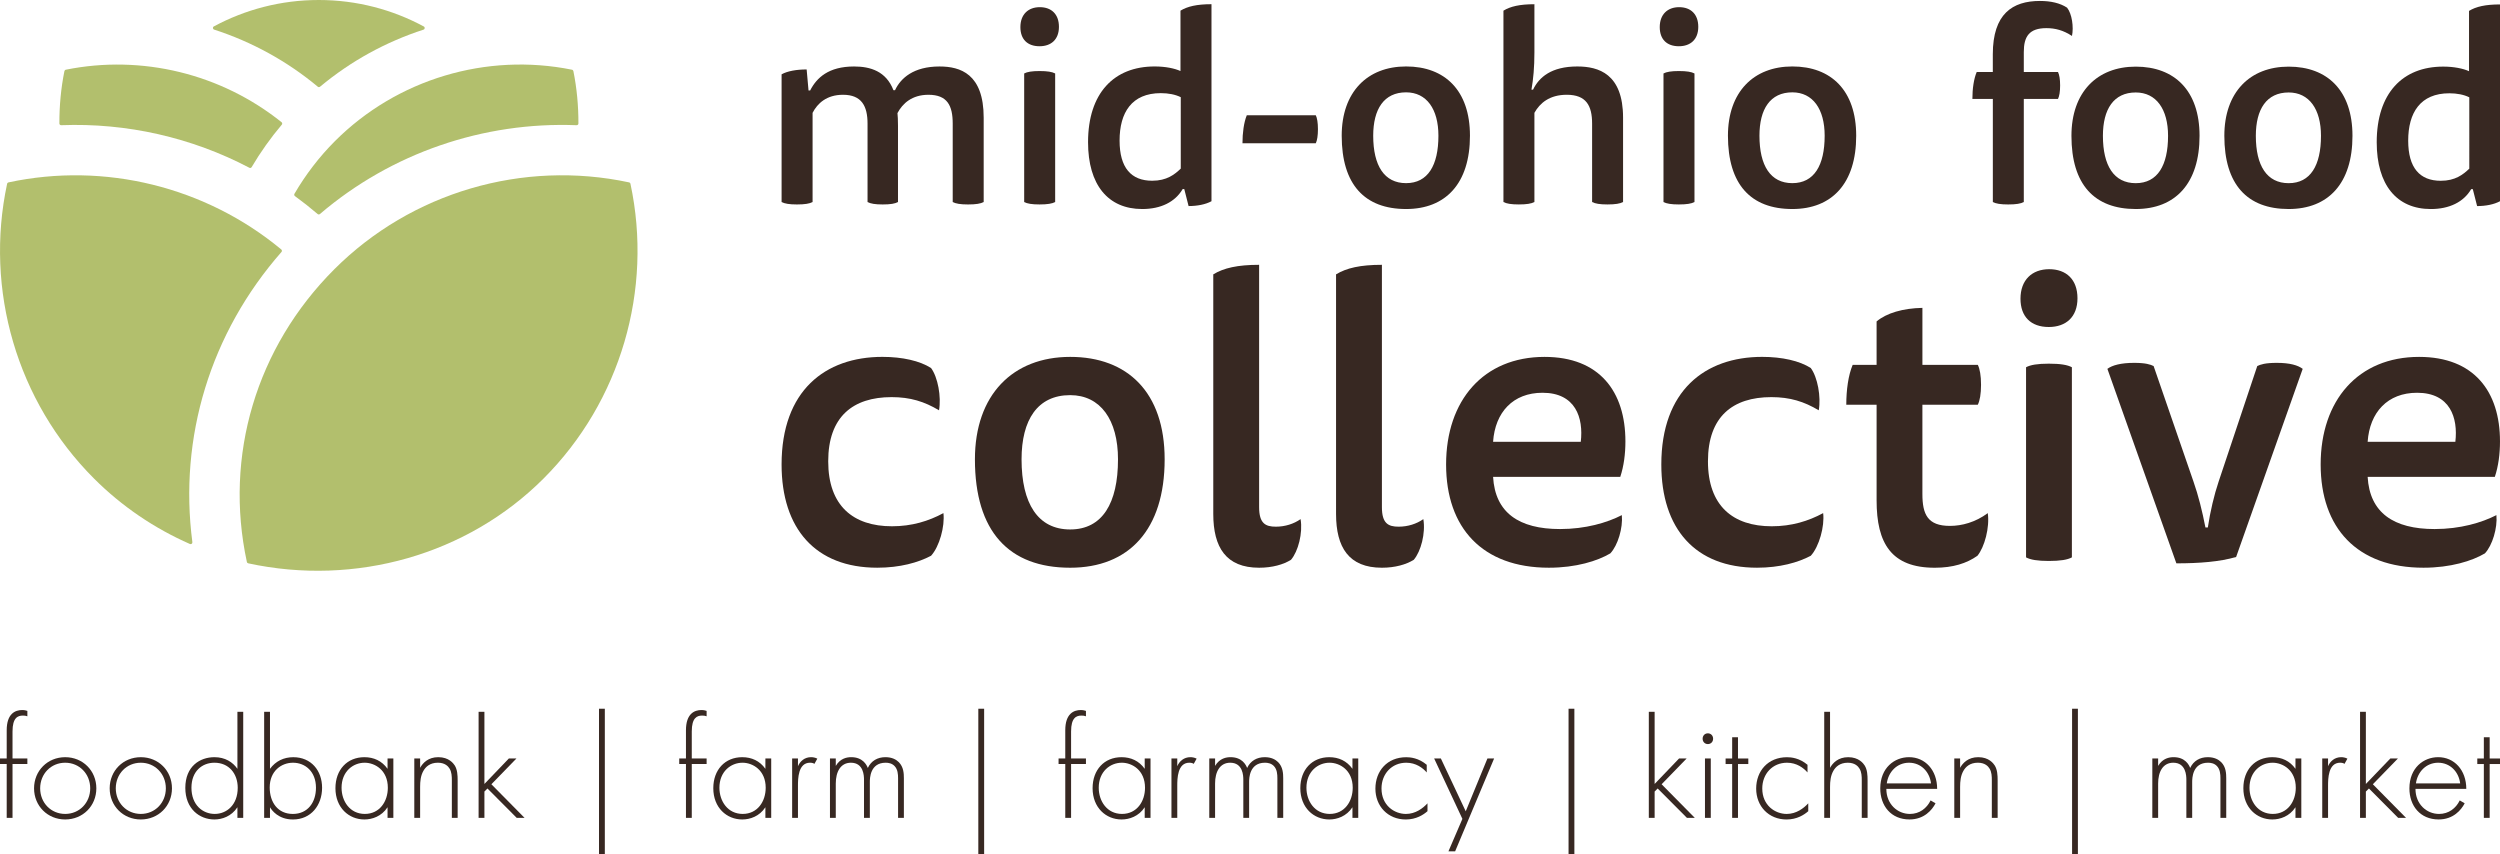 <?xml version="1.0" encoding="utf-8"?>
<!-- Generator: Adobe Illustrator 14.0.0, SVG Export Plug-In . SVG Version: 6.00 Build 43363)  -->
<!DOCTYPE svg PUBLIC "-//W3C//DTD SVG 1.1//EN" "http://www.w3.org/Graphics/SVG/1.1/DTD/svg11.dtd">
<svg version="1.1" id="Layer_1" xmlns="http://www.w3.org/2000/svg" xmlns:xlink="http://www.w3.org/1999/xlink" x="0px" y="0px"
	 width="177.493px" height="60.65px" viewBox="0 0 177.493 60.65" enable-background="new 0 0 177.493 60.65" xml:space="preserve">
<g>
	<defs>
		<rect id="SVGID_1_" width="177.493" height="60.65"/>
	</defs>
	<clipPath id="SVGID_2_">
		<use xlink:href="#SVGID_1_"  overflow="visible"/>
	</clipPath>
	<path clip-path="url(#SVGID_2_)" fill="#372822" d="M141.484,5.113V3.851c0-2.867,1.396-3.783,3.346-3.783
		c0.782,0,1.432,0.152,1.928,0.478c0.346,0.438,0.479,1.376,0.346,2.006c-0.612-0.402-1.185-0.554-1.814-0.554
		c-1.225,0-1.606,0.594-1.606,1.7v1.415h2.427c0.097,0.191,0.152,0.516,0.152,0.955c0,0.44-0.056,0.766-0.152,0.956h-2.427v7.32
		c-0.21,0.115-0.554,0.172-1.108,0.172c-0.535,0-0.88-0.057-1.09-0.172v-7.32h-1.452c0-0.708,0.096-1.414,0.306-1.911H141.484z"/>
	<path clip-path="url(#SVGID_2_)" fill="#372822" d="M156.162,9.643c0,3.382-1.718,5.197-4.529,5.197
		c-2.941,0-4.566-1.738-4.566-5.197c0-3.097,1.814-4.912,4.566-4.912S156.162,6.432,156.162,9.643 M151.632,13.005
		c1.548,0,2.294-1.261,2.294-3.362c0-1.894-0.842-3.078-2.294-3.078c-1.565,0-2.331,1.184-2.331,3.078
		C149.301,11.764,150.084,13.005,151.632,13.005"/>
	<path clip-path="url(#SVGID_2_)" fill="#372822" d="M167.019,9.643c0,3.382-1.72,5.197-4.53,5.197
		c-2.942,0-4.567-1.738-4.567-5.197c0-3.097,1.815-4.912,4.567-4.912S167.019,6.432,167.019,9.643 M162.489,13.005
		c1.548,0,2.294-1.261,2.294-3.362c0-1.894-0.841-3.078-2.294-3.078c-1.566,0-2.331,1.184-2.331,3.078
		C160.158,11.764,160.941,13.005,162.489,13.005"/>
	<path clip-path="url(#SVGID_2_)" fill="#372822" d="M175.294,0.774c0.498-0.306,1.166-0.459,2.199-0.459v13.971
		c-0.421,0.229-1.014,0.345-1.625,0.345l-0.307-1.205h-0.113c-0.535,0.918-1.55,1.415-2.867,1.415c-2.429,0-3.841-1.721-3.841-4.741
		c0-3.478,1.834-5.371,4.72-5.371c0.764,0,1.414,0.136,1.834,0.326V0.774z M175.314,6.91c-0.383-0.191-0.88-0.287-1.415-0.287
		c-2.063,0-2.924,1.377-2.924,3.362c0,1.933,0.822,2.85,2.313,2.85c1.031,0,1.586-0.441,2.025-0.861V6.91z"/>
	<path clip-path="url(#SVGID_2_)" fill="#372822" d="M63.329,37.364c1.415,0,2.604-0.368,3.651-0.935
		c0.113,0.935-0.283,2.377-0.877,3.028c-0.906,0.481-2.207,0.849-3.82,0.849c-4.387,0-6.793-2.772-6.793-7.328
		c0-5.235,3.085-7.641,7.16-7.641c1.415,0,2.661,0.283,3.453,0.793c0.481,0.65,0.735,2.037,0.565,3
		c-1.046-0.622-2.037-0.935-3.367-0.935c-2.744,0-4.5,1.386-4.5,4.556S60.584,37.364,63.329,37.364"/>
	<path clip-path="url(#SVGID_2_)" fill="#372822" d="M82.687,32.611c0,5.008-2.546,7.696-6.707,7.696
		c-4.356,0-6.763-2.575-6.763-7.696c0-4.583,2.69-7.273,6.763-7.273C80.054,25.337,82.687,27.857,82.687,32.611 M75.979,37.59
		c2.292,0,3.396-1.868,3.396-4.979c0-2.802-1.245-4.557-3.396-4.557c-2.32,0-3.451,1.755-3.451,4.557
		C72.528,35.751,73.688,37.59,75.979,37.59"/>
	<path clip-path="url(#SVGID_2_)" fill="#372822" d="M89.394,40.307c-2.349,0-3.255-1.443-3.255-3.82V19.479
		c0.736-0.452,1.728-0.678,3.255-0.678v17.205c0,1.16,0.452,1.387,1.188,1.387c0.651,0,1.274-0.197,1.755-0.537
		c0.169,0.99-0.171,2.292-0.679,2.887C91.122,40.08,90.33,40.307,89.394,40.307"/>
	<path clip-path="url(#SVGID_2_)" fill="#372822" d="M98.112,40.307c-2.351,0-3.256-1.443-3.256-3.82V19.479
		c0.736-0.452,1.728-0.678,3.256-0.678v17.205c0,1.16,0.451,1.387,1.188,1.387c0.65,0,1.272-0.197,1.753-0.537
		c0.17,0.99-0.17,2.292-0.678,2.887C99.838,40.08,99.045,40.307,98.112,40.307"/>
	<path clip-path="url(#SVGID_2_)" fill="#372822" d="M106.005,33.854c0.142,2.549,1.84,3.707,4.755,3.707
		c1.813,0,3.339-0.451,4.386-0.989c0.085,0.905-0.281,2.149-0.819,2.717c-0.906,0.538-2.435,1.017-4.358,1.017
		c-4.725,0-7.3-2.828-7.3-7.328c0-4.556,2.659-7.64,6.989-7.64c3.903,0,5.742,2.462,5.742,6c0,0.876-0.111,1.754-0.365,2.517
		H106.005z M112.231,31.366c0.198-1.699-0.365-3.481-2.717-3.481c-2.093,0-3.367,1.385-3.509,3.481H112.231z"/>
	<path clip-path="url(#SVGID_2_)" fill="#372822" d="M125.788,37.364c1.415,0,2.604-0.368,3.651-0.935
		c0.113,0.935-0.283,2.377-0.878,3.028c-0.905,0.481-2.207,0.849-3.819,0.849c-4.387,0-6.793-2.772-6.793-7.328
		c0-5.235,3.085-7.641,7.161-7.641c1.414,0,2.66,0.283,3.451,0.793c0.481,0.65,0.736,2.037,0.565,3
		c-1.047-0.622-2.036-0.935-3.366-0.935c-2.745,0-4.5,1.386-4.5,4.556S123.042,37.364,125.788,37.364"/>
	<path clip-path="url(#SVGID_2_)" fill="#372822" d="M140.419,25.904c0.143,0.283,0.229,0.764,0.229,1.415
		c0,0.649-0.086,1.131-0.229,1.414h-3.934v6.339c0,1.444,0.369,2.265,1.954,2.265c0.848,0,1.81-0.256,2.688-0.906
		c0.143,1.019-0.227,2.405-0.735,3.027c-0.765,0.538-1.728,0.85-3.028,0.85c-3.084,0-4.131-1.727-4.131-4.782v-6.792h-2.152
		c0-1.047,0.144-2.094,0.453-2.829h1.699v-3.085c0.708-0.594,1.867-0.935,3.253-0.962v4.047H140.419z"/>
	<path clip-path="url(#SVGID_2_)" fill="#372822" d="M147.495,21.178c0,1.33-0.821,2.038-2.038,2.038
		c-1.273,0-2.008-0.737-2.008-2.009c0-1.33,0.819-2.095,2.038-2.095C146.703,19.112,147.495,19.847,147.495,21.178 M143.844,26.074
		c0.313-0.17,0.821-0.255,1.612-0.255c0.822,0,1.331,0.085,1.642,0.255v13.498c-0.311,0.17-0.819,0.255-1.642,0.255
		c-0.791,0-1.3-0.085-1.612-0.255V26.074z"/>
	<path clip-path="url(#SVGID_2_)" fill="#372822" d="M156.75,37.449c0.17-1.132,0.451-2.321,0.766-3.254l2.743-8.206
		c0.226-0.113,0.564-0.227,1.388-0.227c0.932,0,1.5,0.17,1.838,0.425l-4.726,13.357c-1.159,0.339-2.604,0.452-4.243,0.452
		l-4.897-13.809c0.34-0.255,0.962-0.425,1.896-0.425c0.82,0,1.159,0.114,1.386,0.227l2.831,8.206
		c0.339,0.962,0.623,2.094,0.847,3.254H156.75z"/>
	<path clip-path="url(#SVGID_2_)" fill="#372822" d="M168.096,33.854c0.144,2.549,1.84,3.707,4.755,3.707
		c1.813,0,3.34-0.451,4.387-0.989c0.085,0.905-0.282,2.149-0.819,2.717c-0.907,0.538-2.435,1.017-4.359,1.017
		c-4.725,0-7.3-2.828-7.3-7.328c0-4.556,2.66-7.64,6.989-7.64c3.904,0,5.743,2.462,5.743,6c0,0.876-0.111,1.754-0.366,2.517H168.096
		z M174.323,31.366c0.198-1.699-0.366-3.481-2.716-3.481c-2.095,0-3.367,1.385-3.511,3.481H174.323z"/>
	<path clip-path="url(#SVGID_2_)" fill="#372822" d="M75.182,1.905c0,0.9-0.555,1.378-1.378,1.378c-0.861,0-1.359-0.497-1.359-1.358
		c0-0.9,0.556-1.416,1.377-1.416C74.646,0.509,75.182,1.006,75.182,1.905 M72.714,5.216c0.21-0.115,0.554-0.172,1.09-0.172
		c0.555,0,0.899,0.057,1.11,0.172v9.128c-0.211,0.114-0.555,0.171-1.11,0.171c-0.536,0-0.88-0.057-1.09-0.171V5.216z"/>
	<path clip-path="url(#SVGID_2_)" fill="#372822" d="M83.811,0.757c0.499-0.305,1.167-0.459,2.201-0.459v13.988
		c-0.42,0.23-1.013,0.343-1.626,0.343l-0.306-1.205h-0.115c-0.536,0.918-1.55,1.416-2.87,1.416c-2.43,0-3.846-1.72-3.846-4.744
		c0-3.483,1.836-5.378,4.725-5.378c0.767,0,1.417,0.135,1.837,0.325V0.757z M83.831,6.9c-0.383-0.191-0.881-0.287-1.416-0.287
		c-2.066,0-2.928,1.378-2.928,3.368c0,1.932,0.823,2.851,2.315,2.851c1.034,0,1.589-0.44,2.029-0.861V6.9z"/>
	<path clip-path="url(#SVGID_2_)" fill="#372822" d="M93.417,8.182c0.096,0.191,0.153,0.536,0.153,0.995
		c0,0.459-0.058,0.804-0.153,0.994h-5.205c0-0.726,0.096-1.472,0.307-1.989H93.417z"/>
	<path clip-path="url(#SVGID_2_)" fill="#372822" d="M104.363,9.636c0,3.387-1.722,5.204-4.535,5.204
		c-2.945,0-4.571-1.741-4.571-5.204c0-3.1,1.816-4.918,4.571-4.918C102.583,4.718,104.363,6.421,104.363,9.636 M99.828,13.003
		c1.549,0,2.296-1.263,2.296-3.367c0-1.894-0.842-3.08-2.296-3.08c-1.567,0-2.334,1.186-2.334,3.08
		C97.494,11.76,98.279,13.003,99.828,13.003"/>
	<path clip-path="url(#SVGID_2_)" fill="#372822" d="M120.573,1.905c0,0.9-0.557,1.378-1.379,1.378c-0.86,0-1.357-0.497-1.357-1.358
		c0-0.9,0.554-1.416,1.376-1.416C120.037,0.509,120.573,1.006,120.573,1.905 M118.103,5.216c0.21-0.115,0.557-0.172,1.091-0.172
		c0.556,0,0.899,0.057,1.109,0.172v9.128c-0.21,0.114-0.554,0.171-1.109,0.171c-0.534,0-0.881-0.057-1.091-0.171V5.216z"/>
	<path clip-path="url(#SVGID_2_)" fill="#372822" d="M131.785,9.636c0,3.387-1.721,5.204-4.535,5.204
		c-2.945,0-4.571-1.741-4.571-5.204c0-3.1,1.816-4.918,4.571-4.918C130.005,4.718,131.785,6.421,131.785,9.636 M127.25,13.003
		c1.55,0,2.296-1.263,2.296-3.367c0-1.894-0.842-3.08-2.296-3.08c-1.568,0-2.334,1.186-2.334,3.08
		C124.916,11.76,125.701,13.003,127.25,13.003"/>
	<path clip-path="url(#SVGID_2_)" fill="#372822" d="M57.691,14.344c-0.21,0.115-0.556,0.172-1.11,0.172
		c-0.536,0-0.88-0.057-1.09-0.172V5.276c0.421-0.23,1.052-0.345,1.779-0.345l0.133,1.492h0.116c0.459-0.899,1.301-1.703,3.119-1.703
		c1.165,0,2.277,0.344,2.793,1.683h0.114c0.402-0.86,1.32-1.683,3.157-1.683c1.473,0,3.137,0.517,3.137,3.636v5.988
		c-0.21,0.115-0.554,0.172-1.109,0.172c-0.536,0-0.88-0.057-1.09-0.172V8.776c0-1.281-0.384-2.047-1.722-2.047
		c-1.167,0-1.837,0.612-2.201,1.301c0.02,0.134,0.038,0.536,0.038,0.899v5.415c-0.21,0.115-0.536,0.172-1.089,0.172
		c-0.537,0-0.863-0.057-1.073-0.172V8.776c0-1.244-0.421-2.047-1.74-2.047c-1.167,0-1.818,0.612-2.162,1.282V14.344z"/>
	<path clip-path="url(#SVGID_2_)" fill="#372822" d="M108.939,14.343c-0.21,0.115-0.555,0.172-1.108,0.172
		c-0.537,0-0.881-0.057-1.091-0.172V0.758c0.497-0.306,1.167-0.458,2.199-0.458v3.424c0,1.053-0.077,1.894-0.21,2.641h0.114
		c0.422-0.881,1.301-1.646,3.138-1.646c1.512,0,3.252,0.518,3.252,3.635v5.989c-0.21,0.115-0.554,0.172-1.108,0.172
		c-0.537,0-0.88-0.057-1.09-0.172V8.775c0-1.281-0.423-2.047-1.801-2.047c-1.223,0-1.911,0.594-2.295,1.282V14.343z"/>
	<path clip-path="url(#SVGID_2_)" fill="#B2BF6D" d="M22.631,0c-2.693,0-5.229,0.681-7.449,1.876
		c-0.097,0.051-0.082,0.192,0.021,0.226c2.665,0.864,5.169,2.228,7.362,4.057c0.045,0.036,0.109,0.036,0.154,0
		c2.187-1.826,4.687-3.19,7.349-4.054c0.101-0.034,0.117-0.174,0.021-0.225C27.866,0.682,25.328,0,22.631,0"/>
	<path clip-path="url(#SVGID_2_)" fill="#B2BF6D" d="M4.573,5.049c-0.249,1.233-0.36,2.48-0.357,3.718
		c0.001,0.07,0.059,0.125,0.128,0.122c4.648-0.179,9.264,0.87,13.363,3.023c0.056,0.031,0.126,0.01,0.158-0.045
		c0.624-1.057,1.34-2.066,2.141-3.015c0.045-0.053,0.038-0.133-0.017-0.176c-4.277-3.43-9.908-4.818-15.315-3.727
		C4.624,4.959,4.584,5,4.573,5.049"/>
	<path clip-path="url(#SVGID_2_)" fill="#B2BF6D" d="M40.709,5.049c-0.011-0.049-0.049-0.09-0.101-0.1
		c-6.065-1.226-12.421,0.664-16.823,5.065c-1.131,1.132-2.092,2.394-2.881,3.746c-0.031,0.056-0.016,0.125,0.035,0.163
		c0.552,0.402,1.091,0.826,1.614,1.274c0.045,0.039,0.112,0.039,0.158,0c5.078-4.339,11.623-6.567,18.227-6.307
		c0.069,0.002,0.128-0.052,0.128-0.123C41.069,7.529,40.958,6.282,40.709,5.049"/>
	<path clip-path="url(#SVGID_2_)" fill="#B2BF6D" d="M0.603,12.949c-0.049,0.011-0.088,0.049-0.098,0.099
		c-1.613,7.529,0.698,15.456,6.168,20.926c1.983,1.983,4.301,3.546,6.813,4.649c0.087,0.039,0.184-0.035,0.172-0.131
		c-0.976-7.442,1.282-14.859,6.326-20.602c0.046-0.053,0.041-0.133-0.013-0.178C14.613,13.268,7.447,11.482,0.603,12.949"/>
	<path clip-path="url(#SVGID_2_)" fill="#B2BF6D" d="M44.76,13.047c-0.01-0.049-0.049-0.088-0.1-0.099
		c-7.529-1.611-15.456,0.701-20.925,6.169c-5.553,5.554-7.831,13.249-6.208,20.779c0.01,0.049,0.049,0.088,0.098,0.099
		c7.614,1.646,15.557-0.611,20.967-6.021C44.061,28.503,46.371,20.576,44.76,13.047"/>
	<path clip-path="url(#SVGID_2_)" fill="#372822" d="M49.114,54.244v3.822h-0.413v-3.822h-0.477v-0.393h0.477v-2.004
		c0-1.188,0.609-1.437,1.105-1.437c0.174,0,0.289,0.041,0.362,0.062v0.383c-0.103-0.042-0.197-0.051-0.322-0.051
		c-0.361,0-0.732,0.154-0.732,1.126v1.921h1.054v0.393H49.114z"/>
	<path clip-path="url(#SVGID_2_)" fill="#372822" d="M54.341,53.851h0.413v4.215h-0.413v-0.754
		c-0.424,0.652-1.095,0.868-1.643,0.868c-1.106,0-2.056-0.837-2.056-2.221c0-1.303,0.827-2.201,2.056-2.201
		c0.661,0,1.24,0.258,1.643,0.826V53.851z M51.076,55.928c0,0.95,0.589,1.858,1.654,1.858c1.053,0,1.632-0.888,1.632-1.858
		c0-1.251-0.92-1.777-1.644-1.777C51.883,54.151,51.076,54.782,51.076,55.928"/>
	<path clip-path="url(#SVGID_2_)" fill="#372822" d="M56.24,53.851h0.413v0.547c0.155-0.36,0.476-0.641,0.93-0.641
		c0.114,0,0.29,0.022,0.445,0.105l-0.207,0.371c-0.041-0.031-0.124-0.083-0.31-0.083c-0.847,0-0.858,1.125-0.858,1.652v2.264H56.24
		V53.851z"/>
	<path clip-path="url(#SVGID_2_)" fill="#372822" d="M58.925,53.851h0.413v0.526c0.32-0.547,0.806-0.62,1.095-0.62
		c0.826,0,1.096,0.549,1.18,0.766c0.236-0.506,0.69-0.766,1.249-0.766c0.464,0,0.763,0.166,0.95,0.353
		c0.341,0.341,0.361,0.805,0.361,1.146v2.811h-0.412v-2.811c0-0.279-0.021-0.631-0.249-0.868c-0.186-0.196-0.434-0.237-0.631-0.237
		c-1.115,0-1.125,1.116-1.125,1.373v2.543h-0.414v-2.708c0-0.269-0.021-1.208-0.93-1.208c-0.732,0-1.074,0.641-1.074,1.477v2.439
		h-0.413V53.851z"/>
	<rect x="42.528" y="50.318" clip-path="url(#SVGID_2_)" fill="#372822" width="0.413" height="10.332"/>
	<path clip-path="url(#SVGID_2_)" fill="#372822" d="M76.044,54.244v3.822h-0.413v-3.822h-0.476v-0.393h0.476v-2.004
		c0-1.188,0.609-1.437,1.105-1.437c0.175,0,0.289,0.041,0.363,0.062v0.383c-0.104-0.042-0.198-0.051-0.322-0.051
		c-0.362,0-0.733,0.154-0.733,1.126v1.921h1.055v0.393H76.044z"/>
	<path clip-path="url(#SVGID_2_)" fill="#372822" d="M81.271,53.851h0.413v4.215h-0.413v-0.754
		c-0.424,0.652-1.096,0.868-1.643,0.868c-1.106,0-2.057-0.837-2.057-2.221c0-1.303,0.827-2.201,2.057-2.201
		c0.66,0,1.239,0.258,1.643,0.826V53.851z M78.007,55.928c0,0.95,0.589,1.858,1.652,1.858c1.055,0,1.634-0.888,1.634-1.858
		c0-1.251-0.921-1.777-1.644-1.777C78.813,54.151,78.007,54.782,78.007,55.928"/>
	<path clip-path="url(#SVGID_2_)" fill="#372822" d="M83.17,53.851h0.413v0.547c0.155-0.36,0.476-0.641,0.931-0.641
		c0.113,0,0.289,0.022,0.444,0.105l-0.207,0.371c-0.041-0.031-0.124-0.083-0.31-0.083c-0.847,0-0.858,1.125-0.858,1.652v2.264H83.17
		V53.851z"/>
	<path clip-path="url(#SVGID_2_)" fill="#372822" d="M85.856,53.851h0.412v0.526c0.32-0.547,0.807-0.62,1.096-0.62
		c0.826,0,1.096,0.549,1.178,0.766c0.238-0.506,0.692-0.766,1.25-0.766c0.464,0,0.763,0.166,0.951,0.353
		c0.34,0.341,0.361,0.805,0.361,1.146v2.811h-0.414v-2.811c0-0.279-0.021-0.631-0.247-0.868c-0.188-0.196-0.436-0.237-0.633-0.237
		c-1.114,0-1.126,1.116-1.126,1.373v2.543h-0.412v-2.708c0-0.269-0.021-1.208-0.931-1.208c-0.731,0-1.074,0.641-1.074,1.477v2.439
		h-0.412V53.851z"/>
	<path clip-path="url(#SVGID_2_)" fill="#372822" d="M96.02,53.851h0.412v4.215H96.02v-0.754c-0.426,0.652-1.097,0.868-1.645,0.868
		c-1.104,0-2.056-0.837-2.056-2.221c0-1.303,0.827-2.201,2.056-2.201c0.661,0,1.24,0.258,1.645,0.826V53.851z M92.753,55.928
		c0,0.95,0.589,1.858,1.654,1.858c1.053,0,1.632-0.888,1.632-1.858c0-1.251-0.92-1.777-1.643-1.777
		C93.562,54.151,92.753,54.782,92.753,55.928"/>
	<path clip-path="url(#SVGID_2_)" fill="#372822" d="M101.296,54.843c-0.278-0.32-0.765-0.692-1.457-0.692
		c-1.031,0-1.756,0.795-1.756,1.829c0,1.209,0.92,1.807,1.734,1.807c0.674,0,1.2-0.393,1.531-0.754v0.559
		c-0.279,0.248-0.797,0.589-1.539,0.589c-1.272,0-2.159-0.941-2.159-2.191s0.836-2.23,2.188-2.23c0.301,0,0.879,0.052,1.457,0.538
		V54.843z"/>
	<polygon clip-path="url(#SVGID_2_)" fill="#372822" points="103.826,58.138 101.821,53.851 102.298,53.851 104.063,57.601 
		105.603,53.851 106.078,53.851 103.31,60.443 102.835,60.443 	"/>
	<rect x="69.458" y="50.318" clip-path="url(#SVGID_2_)" fill="#372822" width="0.413" height="10.332"/>
	<path clip-path="url(#SVGID_2_)" fill="#372822" d="M0.889,54.244v3.822H0.476v-3.822H0v-0.393h0.476v-2.004
		c0-1.188,0.609-1.437,1.105-1.437c0.176,0,0.289,0.041,0.362,0.062v0.383c-0.104-0.042-0.197-0.051-0.321-0.051
		c-0.361,0-0.733,0.154-0.733,1.126v1.921h1.054v0.393H0.889z"/>
	<path clip-path="url(#SVGID_2_)" fill="#372822" d="M6.84,55.969c0,1.251-0.961,2.211-2.212,2.211c-1.249,0-2.21-0.96-2.21-2.211
		s0.961-2.211,2.21-2.211C5.879,53.758,6.84,54.718,6.84,55.969 M6.405,55.969c0-1.023-0.765-1.818-1.777-1.818
		c-1.013,0-1.777,0.795-1.777,1.818c0,1.022,0.764,1.817,1.777,1.817C5.64,57.787,6.405,56.992,6.405,55.969"/>
	<path clip-path="url(#SVGID_2_)" fill="#372822" d="M12.209,55.969c0,1.251-0.961,2.211-2.212,2.211c-1.249,0-2.21-0.96-2.21-2.211
		s0.961-2.211,2.21-2.211C11.248,53.758,12.209,54.718,12.209,55.969 M11.775,55.969c0-1.023-0.766-1.818-1.778-1.818
		c-1.012,0-1.777,0.795-1.777,1.818c0,1.022,0.765,1.817,1.777,1.817C11.009,57.787,11.775,56.992,11.775,55.969"/>
	<path clip-path="url(#SVGID_2_)" fill="#372822" d="M16.856,50.534h0.412v7.532h-0.412v-0.754
		c-0.424,0.652-1.096,0.868-1.632,0.868c-1.065,0-2.067-0.765-2.067-2.242c0-1.539,1.043-2.18,2.067-2.18
		c0.763,0,1.303,0.353,1.632,0.826V50.534z M13.592,55.928c0,1.229,0.806,1.858,1.653,1.858c0.837,0,1.633-0.629,1.633-1.858
		c0-0.982-0.61-1.777-1.653-1.777C14.356,54.151,13.592,54.75,13.592,55.928"/>
	<path clip-path="url(#SVGID_2_)" fill="#372822" d="M19.168,50.534v4.051c0.403-0.548,0.982-0.826,1.654-0.826
		c1.269,0,2.045,0.951,2.045,2.17c0,1.239-0.786,2.252-2.067,2.252c-1.043,0-1.509-0.661-1.632-0.868v0.754h-0.414v-7.532H19.168z
		 M22.433,55.928c0-1.157-0.765-1.777-1.632-1.777c-0.826,0-1.652,0.59-1.652,1.756c0,1.055,0.578,1.88,1.642,1.88
		C21.856,57.787,22.433,56.961,22.433,55.928"/>
	<path clip-path="url(#SVGID_2_)" fill="#372822" d="M27.515,53.851h0.412v4.215h-0.412v-0.754
		c-0.424,0.652-1.096,0.868-1.643,0.868c-1.106,0-2.057-0.837-2.057-2.221c0-1.303,0.827-2.201,2.057-2.201
		c0.66,0,1.239,0.258,1.643,0.826V53.851z M24.25,55.928c0,0.95,0.589,1.858,1.652,1.858c1.055,0,1.633-0.888,1.633-1.858
		c0-1.251-0.92-1.777-1.643-1.777C25.056,54.151,24.25,54.782,24.25,55.928"/>
	<path clip-path="url(#SVGID_2_)" fill="#372822" d="M29.414,53.851h0.414v0.661c0.195-0.351,0.577-0.755,1.289-0.755
		c0.756,0,1.075,0.445,1.17,0.59c0.186,0.299,0.205,0.691,0.205,1.064v2.655H32.08v-2.655c0-0.29-0.011-0.609-0.165-0.848
		c-0.094-0.154-0.321-0.413-0.827-0.413c-0.578,0-0.879,0.31-1.033,0.59c-0.188,0.33-0.227,0.723-0.227,1.134v2.192h-0.414V53.851z"
		/>
	<polygon clip-path="url(#SVGID_2_)" fill="#372822" points="34.392,50.535 34.392,55.66 36.126,53.851 36.665,53.851 34.887,55.68 
		37.243,58.067 36.686,58.067 34.608,55.98 34.392,56.197 34.392,58.067 33.979,58.067 33.979,50.535 	"/>
	<rect x="111.363" y="50.318" clip-path="url(#SVGID_2_)" fill="#372822" width="0.413" height="10.332"/>
	<polygon clip-path="url(#SVGID_2_)" fill="#372822" points="117.474,50.535 117.474,55.66 119.208,53.851 119.746,53.851 
		117.97,55.68 120.327,58.067 119.768,58.067 117.69,55.98 117.474,56.197 117.474,58.067 117.061,58.067 117.061,50.535 	"/>
	<path clip-path="url(#SVGID_2_)" fill="#372822" d="M120.882,52.447c0-0.228,0.165-0.383,0.372-0.383s0.372,0.155,0.372,0.383
		s-0.165,0.381-0.372,0.381S120.882,52.674,120.882,52.447 M121.461,58.067h-0.413v-4.216h0.413V58.067z"/>
	<polygon clip-path="url(#SVGID_2_)" fill="#372822" points="123.392,54.244 123.392,58.066 122.979,58.066 122.979,54.244 
		122.513,54.244 122.513,53.851 122.979,53.851 122.979,52.343 123.392,52.343 123.392,53.851 124.125,53.851 124.125,54.244 	"/>
	<path clip-path="url(#SVGID_2_)" fill="#372822" d="M128.329,54.843c-0.277-0.32-0.766-0.692-1.456-0.692
		c-1.032,0-1.757,0.795-1.757,1.829c0,1.209,0.92,1.807,1.735,1.807c0.672,0,1.2-0.393,1.53-0.754v0.559
		c-0.279,0.248-0.797,0.589-1.539,0.589c-1.271,0-2.159-0.941-2.159-2.191s0.835-2.23,2.189-2.23c0.3,0,0.878,0.052,1.456,0.538
		V54.843z"/>
	<path clip-path="url(#SVGID_2_)" fill="#372822" d="M129.515,50.535h0.413v3.978c0.196-0.351,0.579-0.755,1.291-0.755
		c0.755,0,1.075,0.444,1.168,0.59c0.188,0.3,0.206,0.692,0.206,1.064v2.655h-0.413v-2.655c0-0.289-0.009-0.61-0.165-0.847
		c-0.092-0.155-0.319-0.414-0.827-0.414c-0.577,0-0.878,0.31-1.031,0.589c-0.187,0.331-0.229,0.723-0.229,1.136v2.191h-0.413V50.535
		z"/>
	<path clip-path="url(#SVGID_2_)" fill="#372822" d="M133.925,56.01c0,1.075,0.785,1.777,1.673,1.777
		c0.683,0,1.199-0.402,1.469-0.96l0.351,0.206c-0.248,0.475-0.806,1.146-1.85,1.146c-1.312,0-2.075-0.971-2.075-2.202
		c0-1.466,1.012-2.22,2.044-2.22c1.137,0,1.995,0.909,1.995,2.252H133.925z M137.097,55.619c-0.104-0.838-0.723-1.468-1.561-1.468
		c-0.857,0-1.466,0.651-1.58,1.468H137.097z"/>
	<path clip-path="url(#SVGID_2_)" fill="#372822" d="M138.749,53.851h0.413v0.661c0.196-0.351,0.579-0.755,1.291-0.755
		c0.755,0,1.075,0.445,1.168,0.59c0.187,0.299,0.206,0.691,0.206,1.064v2.655h-0.413v-2.655c0-0.29-0.009-0.609-0.165-0.848
		c-0.092-0.154-0.319-0.413-0.827-0.413c-0.577,0-0.878,0.31-1.032,0.59c-0.187,0.33-0.228,0.723-0.228,1.134v2.192h-0.413V53.851z"
		/>
	<rect x="147.112" y="50.318" clip-path="url(#SVGID_2_)" fill="#372822" width="0.413" height="10.332"/>
	<path clip-path="url(#SVGID_2_)" fill="#372822" d="M152.809,53.851h0.413v0.526c0.32-0.547,0.807-0.62,1.096-0.62
		c0.825,0,1.096,0.549,1.179,0.766c0.236-0.506,0.69-0.766,1.25-0.766c0.464,0,0.763,0.166,0.951,0.353
		c0.34,0.341,0.359,0.805,0.359,1.146v2.811h-0.412v-2.811c0-0.279-0.021-0.631-0.249-0.868c-0.186-0.196-0.434-0.237-0.631-0.237
		c-1.114,0-1.126,1.116-1.126,1.373v2.543h-0.413v-2.708c0-0.269-0.021-1.208-0.93-1.208c-0.733,0-1.074,0.641-1.074,1.477v2.439
		h-0.413V53.851z"/>
	<path clip-path="url(#SVGID_2_)" fill="#372822" d="M162.972,53.851h0.415v4.215h-0.415v-0.754
		c-0.424,0.652-1.095,0.868-1.643,0.868c-1.105,0-2.057-0.837-2.057-2.221c0-1.303,0.827-2.201,2.057-2.201
		c0.661,0,1.24,0.258,1.643,0.826V53.851z M159.708,55.928c0,0.95,0.589,1.858,1.654,1.858c1.053,0,1.632-0.888,1.632-1.858
		c0-1.251-0.92-1.777-1.644-1.777C160.515,54.151,159.708,54.782,159.708,55.928"/>
	<path clip-path="url(#SVGID_2_)" fill="#372822" d="M164.873,53.851h0.412v0.547c0.155-0.36,0.478-0.641,0.932-0.641
		c0.112,0,0.29,0.022,0.443,0.105l-0.207,0.371c-0.041-0.031-0.124-0.083-0.309-0.083c-0.847,0-0.859,1.125-0.859,1.652v2.264
		h-0.412V53.851z"/>
	<polygon clip-path="url(#SVGID_2_)" fill="#372822" points="167.97,50.535 167.97,55.66 169.707,53.851 170.244,53.851 
		168.466,55.68 170.823,58.067 170.264,58.067 168.188,55.98 167.97,56.197 167.97,58.067 167.557,58.067 167.557,50.535 	"/>
	<path clip-path="url(#SVGID_2_)" fill="#372822" d="M171.492,56.01c0,1.075,0.784,1.777,1.674,1.777
		c0.684,0,1.199-0.402,1.469-0.96l0.35,0.206c-0.247,0.475-0.804,1.146-1.848,1.146c-1.313,0-2.076-0.971-2.076-2.202
		c0-1.466,1.011-2.22,2.043-2.22c1.138,0,1.996,0.909,1.996,2.252H171.492z M174.665,55.619c-0.104-0.838-0.724-1.468-1.562-1.468
		c-0.855,0-1.465,0.651-1.579,1.468H174.665z"/>
	<polygon clip-path="url(#SVGID_2_)" fill="#372822" points="176.759,54.244 176.759,58.066 176.346,58.066 176.346,54.244 
		175.881,54.244 175.881,53.851 176.346,53.851 176.346,52.343 176.759,52.343 176.759,53.851 177.493,53.851 177.493,54.244 	"/>
</g>
</svg>
